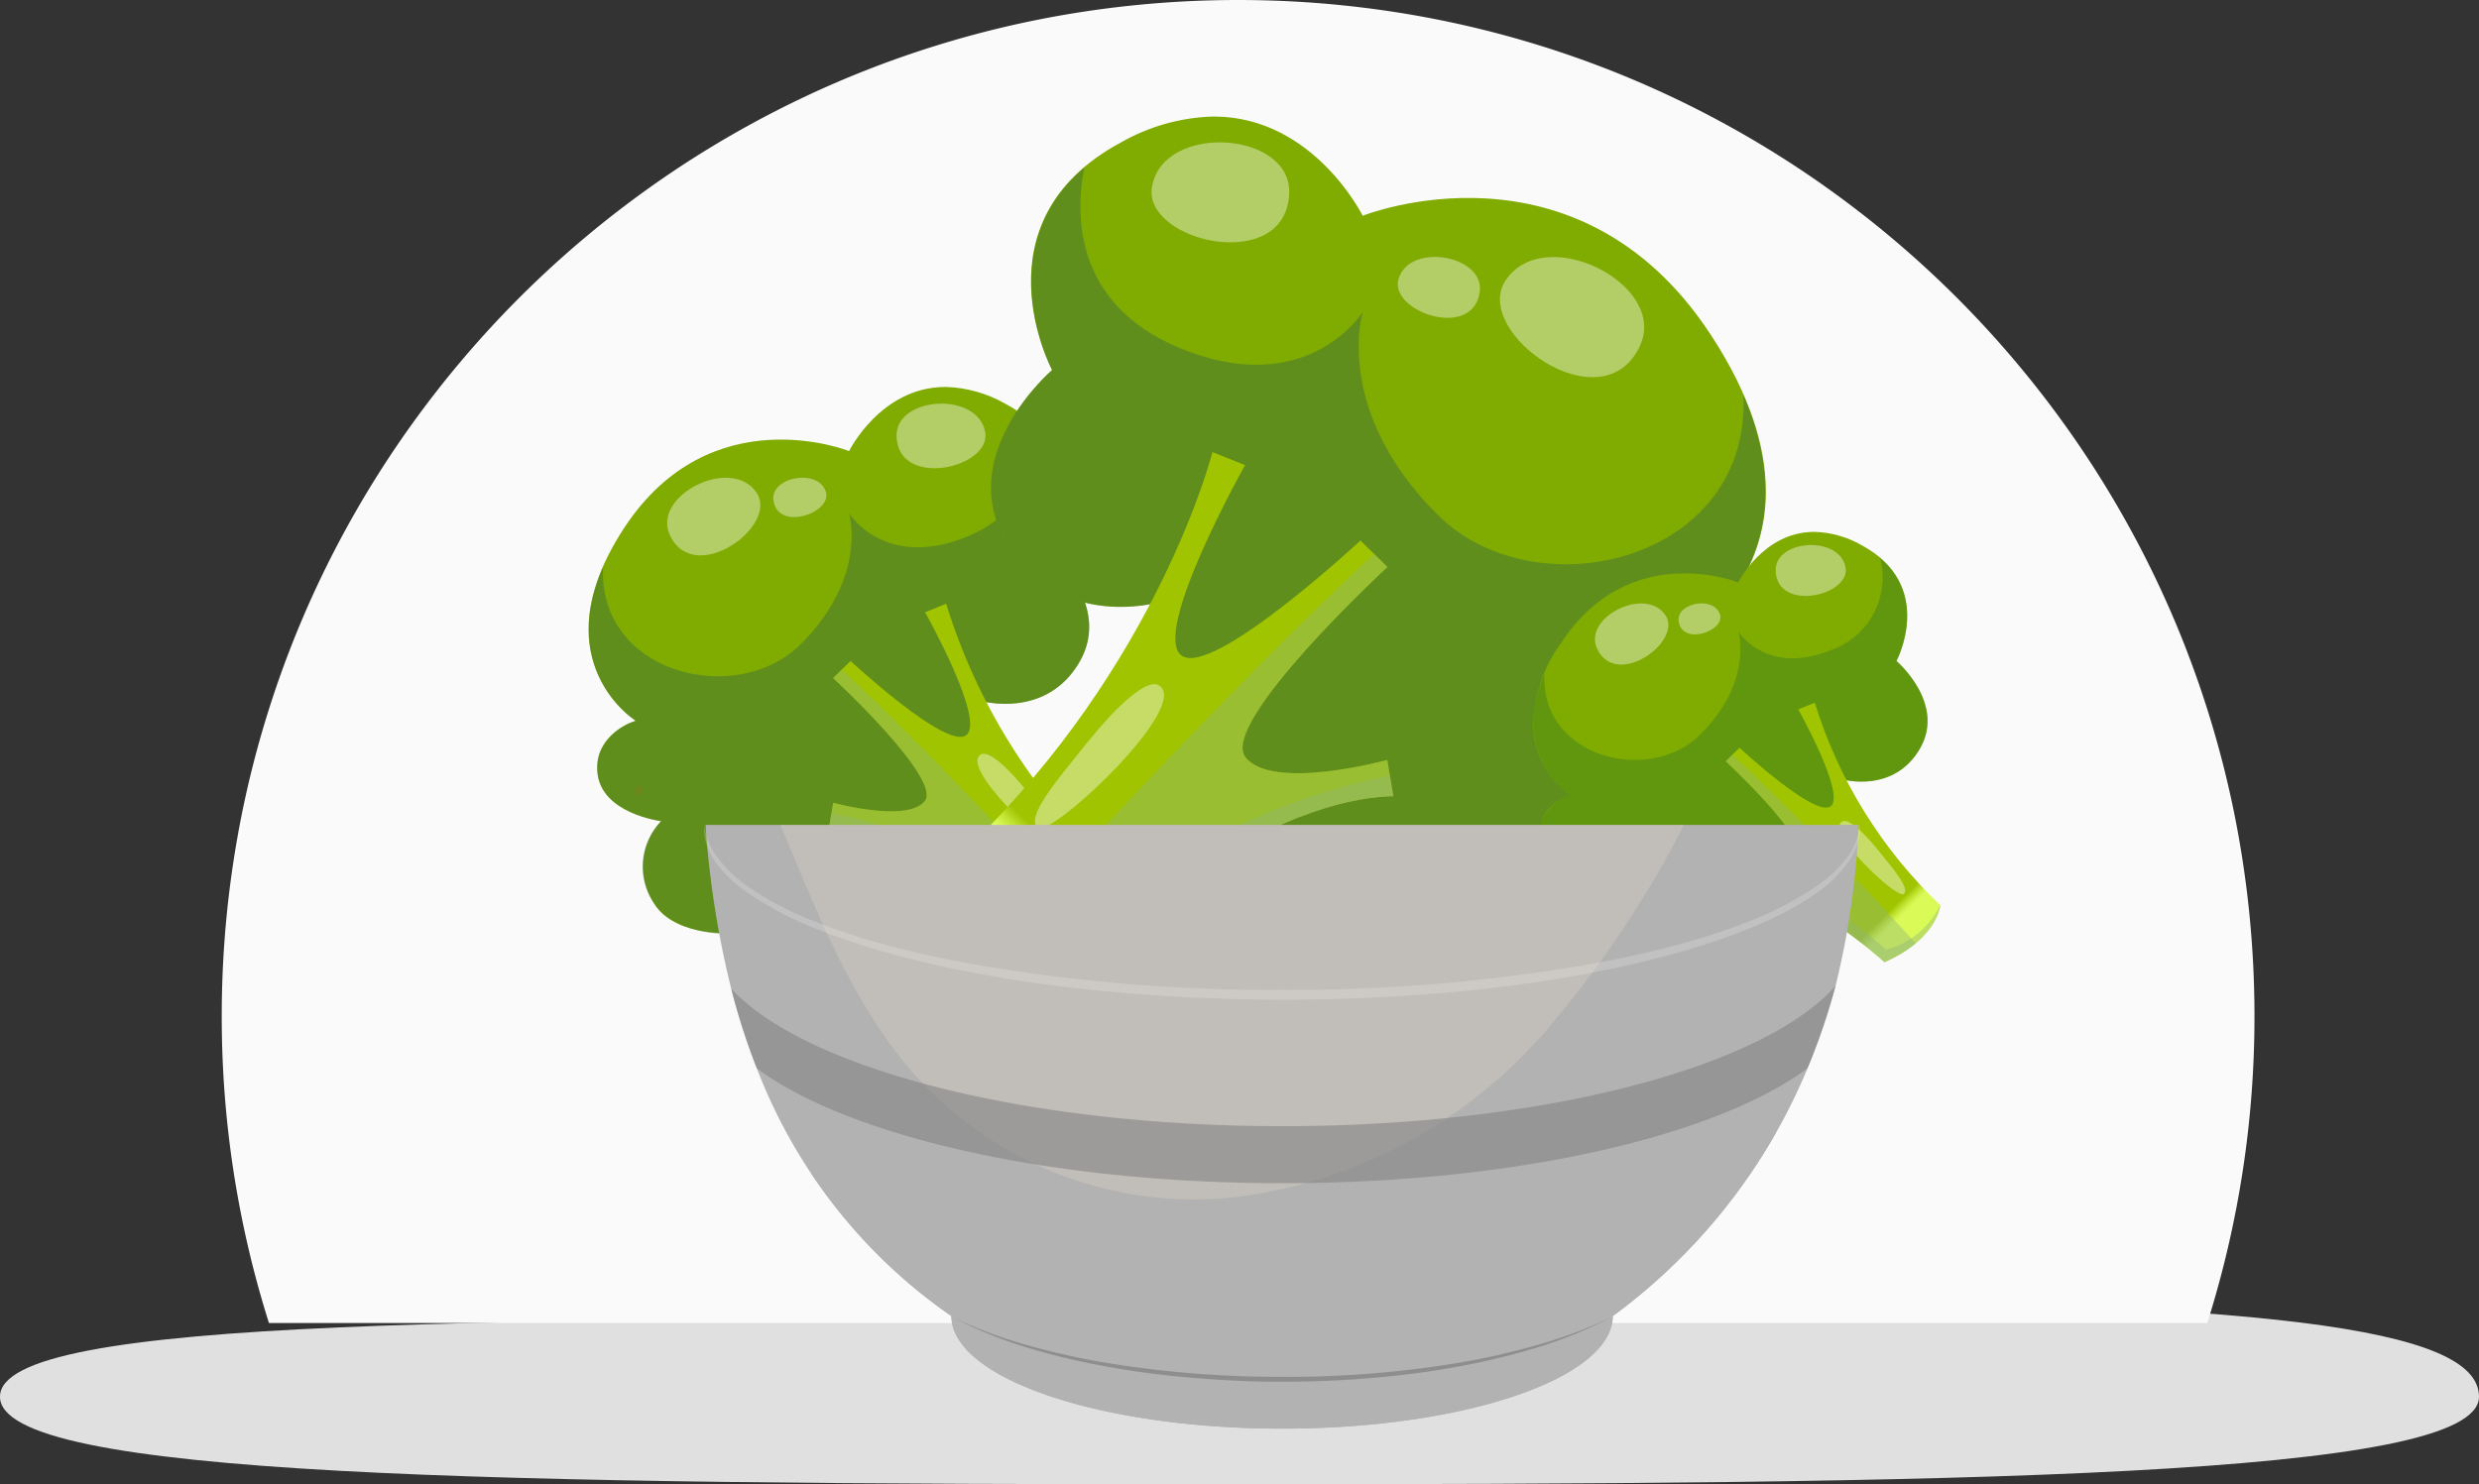 <svg xmlns="http://www.w3.org/2000/svg" xmlns:xlink="http://www.w3.org/1999/xlink" width="234.154" height="140.238" viewBox="0 0 234.154 140.238">
  <rect x="0" y="0" width="234.154" height="140.238" fill="#333333" stroke="none"/>
  <defs>
    <clipPath id="clip-path">
      <rect id="Rectangle_18798" data-name="Rectangle 18798" width="48.837" height="51.676" fill="#407238"/>
    </clipPath>
    <clipPath id="clip-path-2">
      <path id="Path_103562" data-name="Path 103562" d="M34.816,0A12.038,12.038,0,0,1,40.4,1.593c9,4.848,4.181,13.882,4.181,13.882s5.959,5.092,2.8,10.523c-3.116,5.355-9.121,3.713-9.287,3.666.1.03,2.407.853-4.682,10.9C24.773,52.816,10.258,53.713,7.265,48.881a6.3,6.3,0,0,1,.609-7.859s-5.631-.715-6-4.538,3.6-4.94,3.6-4.94a10.536,10.536,0,0,1-4.457-8.567v-.161c.018-2.577.9-5.744,3.382-9.523C12.589.829,25.627,6.058,25.627,6.058s2.963-6,9-6.058Z" transform="translate(-1.017)" fill="none"/>
    </clipPath>
    <radialGradient id="radial-gradient" cx="0.435" cy="0.269" r="0.408" gradientTransform="matrix(-0.698, 0.642, -0.545, -0.715, 1.232, 1.194)" gradientUnits="objectBoundingBox">
      <stop offset="0" stop-color="#bade2c"/>
      <stop offset="0.273" stop-color="#afd423"/>
      <stop offset="0.749" stop-color="#91ba0e"/>
      <stop offset="1" stop-color="#80ab01"/>
    </radialGradient>
    <clipPath id="clip-path-3">
      <rect id="Rectangle_18791" data-name="Rectangle 18791" width="48.837" height="51.675" fill="#407238"/>
    </clipPath>
    <clipPath id="clip-path-4">
      <rect id="Rectangle_18790" data-name="Rectangle 18790" width="47.26" height="48.564" fill="#407238"/>
    </clipPath>
    <clipPath id="clip-path-5">
      <path id="Path_103564" data-name="Path 103564" d="M26.1,37.771s-.389,4.081-6.711,6.82c0,0-10.746-9.893-19.387-10.091l.371-2.213s7,1.924,8.649-.161S.363,20.505.363,20.505l1.646-1.617s9.039,8.406,10.919,7.024S9.051,14.286,9.051,14.286l1.991-.8A56.449,56.449,0,0,0,26.1,37.771" transform="translate(0 -13.489)" fill="none"/>
    </clipPath>
    <linearGradient id="linear-gradient" x1="0.178" y1="0.115" x2="0.215" y2="0.115" gradientUnits="objectBoundingBox">
      <stop offset="0" stop-color="#dafa57"/>
      <stop offset="0.198" stop-color="#d2f34c"/>
      <stop offset="0.546" stop-color="#bfe12f"/>
      <stop offset="0.998" stop-color="#a0c400"/>
      <stop offset="1" stop-color="#a0c400"/>
    </linearGradient>
    <clipPath id="clip-path-6">
      <rect id="Rectangle_18797" data-name="Rectangle 18797" width="48.837" height="51.675" fill="none"/>
    </clipPath>
    <clipPath id="clip-path-7">
      <rect id="Rectangle_18793" data-name="Rectangle 18793" width="23.143" height="24.861" fill="none"/>
    </clipPath>
    <clipPath id="clip-path-8">
      <rect id="Rectangle_18794" data-name="Rectangle 18794" width="30.074" height="14.338" fill="none"/>
    </clipPath>
    <clipPath id="clip-path-9">
      <rect id="Rectangle_18795" data-name="Rectangle 18795" width="26.098" height="11.331" fill="none"/>
    </clipPath>
    <clipPath id="clip-path-10">
      <rect id="Rectangle_18796" data-name="Rectangle 18796" width="7.878" height="8.806" fill="none"/>
    </clipPath>
    <clipPath id="clip-path-11">
      <rect id="Rectangle_18798-2" data-name="Rectangle 18798" width="75.574" height="79.967" fill="none"/>
    </clipPath>
    <clipPath id="clip-path-12">
      <path id="Path_103562-2" data-name="Path 103562" d="M21.9,0a18.628,18.628,0,0,0-8.648,2.465c-13.934,7.5-6.47,21.482-6.47,21.482s-9.222,7.88-4.334,16.284C7.268,48.517,16.56,45.977,16.817,45.9c-.16.047-3.725,1.321,7.245,16.869C37.439,81.731,59.9,83.12,64.533,75.642A9.75,9.75,0,0,0,63.59,63.48s8.714-1.107,9.285-7.022S67.3,48.813,67.3,48.813a16.3,16.3,0,0,0,6.9-13.257v-.249c-.028-3.988-1.387-8.888-5.234-14.737C56.293,1.283,36.118,9.374,36.118,9.374S31.533.092,22.184,0Z" transform="translate(-1.017)" fill="none"/>
    </clipPath>
    <radialGradient id="radial-gradient-2" cx="0.565" cy="0.269" r="0.408" gradientTransform="matrix(0.698, 0.642, 0.545, -0.715, -0.327, 1.116)" xlink:href="#radial-gradient"/>
    <clipPath id="clip-path-13">
      <rect id="Rectangle_18791-2" data-name="Rectangle 18791" width="75.574" height="79.966" fill="#407238"/>
    </clipPath>
    <clipPath id="clip-path-14">
      <rect id="Rectangle_18790-2" data-name="Rectangle 18790" width="73.134" height="75.152" fill="#407238"/>
    </clipPath>
    <clipPath id="clip-path-15">
      <path id="Path_103564-2" data-name="Path 103564" d="M0,51.064s.6,6.315,10.385,10.554c0,0,16.629-15.308,30-15.616l-.573-3.424s-10.827,2.978-13.384-.249,13.4-17.983,13.4-17.983l-2.547-2.5S23.289,34.851,20.38,32.713s6-17.99,6-17.99L23.3,13.489S18.251,33.57,0,51.064" transform="translate(0 -13.489)" fill="none"/>
    </clipPath>
    <linearGradient id="linear-gradient-2" x1="0.178" y1="0.885" x2="0.215" y2="0.885" xlink:href="#linear-gradient"/>
    <clipPath id="clip-path-16">
      <rect id="Rectangle_18797-2" data-name="Rectangle 18797" width="75.574" height="79.966" fill="none"/>
    </clipPath>
    <clipPath id="clip-path-17">
      <rect id="Rectangle_18793-2" data-name="Rectangle 18793" width="35.814" height="38.472" fill="none"/>
    </clipPath>
    <clipPath id="clip-path-18">
      <rect id="Rectangle_18794-2" data-name="Rectangle 18794" width="46.538" height="22.188" fill="none"/>
    </clipPath>
    <clipPath id="clip-path-19">
      <rect id="Rectangle_18795-2" data-name="Rectangle 18795" width="40.385" height="17.534" fill="none"/>
    </clipPath>
    <clipPath id="clip-path-20">
      <rect id="Rectangle_18796-2" data-name="Rectangle 18796" width="12.192" height="13.627" fill="none"/>
    </clipPath>
    <clipPath id="clip-path-21">
      <rect id="Rectangle_18798-3" data-name="Rectangle 18798" width="38.487" height="40.725" fill="none"/>
    </clipPath>
    <clipPath id="clip-path-22">
      <path id="Path_103562-3" data-name="Path 103562" d="M27.653,0a9.486,9.486,0,0,1,4.4,1.255c7.1,3.82,3.295,10.94,3.295,10.94s4.7,4.013,2.207,8.293c-2.456,4.22-7.188,2.926-7.319,2.889.081.024,1.9.673-3.69,8.591C19.739,41.623,8.3,42.33,5.941,38.522a4.966,4.966,0,0,1,.48-6.194s-4.438-.564-4.729-3.576S4.53,24.859,4.53,24.859a8.3,8.3,0,0,1-3.513-6.751v-.127a13.953,13.953,0,0,1,2.665-7.505c6.454-9.822,16.729-5.7,16.729-5.7S22.746.047,27.507,0Z" transform="translate(-1.017)" fill="none"/>
    </clipPath>
    <clipPath id="clip-path-23">
      <rect id="Rectangle_18791-3" data-name="Rectangle 18791" width="38.487" height="40.724" fill="#41831d"/>
    </clipPath>
    <clipPath id="clip-path-24">
      <rect id="Rectangle_18790-3" data-name="Rectangle 18790" width="37.245" height="38.273" fill="#41831d"/>
    </clipPath>
    <clipPath id="clip-path-25">
      <path id="Path_103564-3" data-name="Path 103564" d="M20.567,32.625S20.261,35.841,15.278,38c0,0-8.469-7.8-15.278-7.953L.292,28.3s5.514,1.516,6.816-.127S.286,19.018.286,19.018l1.3-1.275s7.123,6.624,8.605,5.535-3.055-9.162-3.055-9.162L8.7,13.489A44.486,44.486,0,0,0,20.567,32.625" transform="translate(0 -13.489)" fill="none"/>
    </clipPath>
    <clipPath id="clip-path-26">
      <rect id="Rectangle_18797-3" data-name="Rectangle 18797" width="38.487" height="40.724" fill="none"/>
    </clipPath>
    <clipPath id="clip-path-27">
      <rect id="Rectangle_18793-3" data-name="Rectangle 18793" width="18.239" height="19.592" fill="none"/>
    </clipPath>
    <clipPath id="clip-path-28">
      <rect id="Rectangle_18794-3" data-name="Rectangle 18794" width="23.7" height="11.3" fill="none"/>
    </clipPath>
    <clipPath id="clip-path-29">
      <rect id="Rectangle_18795-3" data-name="Rectangle 18795" width="20.567" height="8.929" fill="none"/>
    </clipPath>
    <clipPath id="clip-path-30">
      <rect id="Rectangle_18796-3" data-name="Rectangle 18796" width="6.209" height="6.94" fill="none"/>
    </clipPath>
    <clipPath id="clip-path-31">
      <rect id="Rectangle_18079" data-name="Rectangle 18079" width="85.343" height="35.339" fill="none"/>
    </clipPath>
    <clipPath id="clip-path-32">
      <rect id="Rectangle_18080" data-name="Rectangle 18080" width="109.183" height="16.514" fill="none"/>
    </clipPath>
    <clipPath id="clip-path-33">
      <rect id="Rectangle_18081" data-name="Rectangle 18081" width="104.315" height="18.648" fill="#797979"/>
    </clipPath>
    <clipPath id="clip-path-34">
      <rect id="Rectangle_18083" data-name="Rectangle 18083" width="62.308" height="6.117" fill="none"/>
    </clipPath>
    <clipPath id="clip-path-35">
      <rect id="Rectangle_18141" data-name="Rectangle 18141" width="0.64" height="0.84" fill="none"/>
    </clipPath>
  </defs>
  <g id="Group_205580" data-name="Group 205580" transform="translate(-1625 -5957.759)">
    <g id="Group_198451" data-name="Group 198451" transform="translate(1400.946 398)">
      <path id="Path_96334" data-name="Path 96334" d="M124.094,57.927c9.838,0,34.983-1.805,44.172-1.792,53.716.08,73.958,2.626,73.958,9.17,0,7.626-48.851,8.27-118.13,8.27S8.07,72.931,8.07,65.3,54.815,57.927,124.094,57.927Z" transform="translate(215.983 5626.422)" fill="#e0e0e0"/>
      <path id="Subtraction_22" data-name="Subtraction 22" d="M-3802.458-6797h-183.085a95.978,95.978,0,0,1-4.458-29,96.71,96.71,0,0,1,1.95-19.347,95.52,95.52,0,0,1,5.594-18.021,96.008,96.008,0,0,1,8.851-16.307,96.691,96.691,0,0,1,11.723-14.208,96.67,96.67,0,0,1,14.208-11.723,95.993,95.993,0,0,1,16.307-8.851,95.56,95.56,0,0,1,18.02-5.594A96.736,96.736,0,0,1-3894-6922a96.736,96.736,0,0,1,19.347,1.95,95.552,95.552,0,0,1,18.02,5.594,95.99,95.99,0,0,1,16.307,8.851,96.668,96.668,0,0,1,14.208,11.723,96.684,96.684,0,0,1,11.722,14.208,95.972,95.972,0,0,1,8.852,16.307,95.531,95.531,0,0,1,5.594,18.021A96.71,96.71,0,0,1-3798-6826a95.962,95.962,0,0,1-4.458,29Z" transform="translate(4235 12481.76)" fill="#fafafa"/>
    </g>
    <g id="Group_203026" data-name="Group 203026" transform="translate(6.284 126)">
      <g id="Group_199834" data-name="Group 199834" transform="translate(1674.305 5868.321)">
        <g id="Group_199831" data-name="Group 199831" clip-path="url(#clip-path)">
          <g id="Group_199809" data-name="Group 199809" transform="translate(0)">
            <g id="Group_199808" data-name="Group 199808" clip-path="url(#clip-path-2)">
              <path id="Path_103561" data-name="Path 103561" d="M39.024-14.53-19.553,29.177,29.4,83.317,87.981,39.609Z" transform="translate(-9.45 -7.536)" fill="url(#radial-gradient)"/>
            </g>
          </g>
          <g id="Group_199814" data-name="Group 199814" transform="translate(0 0)">
            <g id="Group_199813" data-name="Group 199813" clip-path="url(#clip-path-3)">
              <g id="Group_199812" data-name="Group 199812" transform="translate(0.032 3.111)" opacity="0.5" style="mix-blend-mode: multiply;isolation: isolate">
                <g id="Group_199811" data-name="Group 199811">
                  <g id="Group_199810" data-name="Group 199810" clip-path="url(#clip-path-4)">
                    <path id="Path_103563" data-name="Path 103563" d="M7.233,47.818a6.131,6.131,0,0,1,.611-7.859S4.231,39.5,2.6,37.346a4.059,4.059,0,0,1-.5-4,5.542,5.542,0,0,1,3.336-2.869S-1.933,25.834,2.36,15.939C1.9,26.109,15.024,29.222,21.023,23.245c6.427-6.406,4.562-12.392,4.562-12.392s3.277,5.315,10.921,2.317c7.081-2.778,6.551-8.843,6.072-11.121,5.879,5,1.977,12.365,1.977,12.365s5.959,5.091,2.8,10.521-9.29,3.665-9.29,3.665,1.383,2.787-4.679,10.9c-9.527,12.76-22.941,13.006-26.151,8.316" transform="translate(-1.018 -2.049)" fill="#407238"/>
                  </g>
                </g>
              </g>
            </g>
          </g>
          <g id="Group_199816" data-name="Group 199816" transform="translate(22.739 20.485)">
            <g id="Group_199815" data-name="Group 199815" clip-path="url(#clip-path-5)">
              <rect id="Rectangle_18792" data-name="Rectangle 18792" width="40.477" height="40.412" transform="matrix(-0.701, -0.714, 0.714, -0.701, 12.809, 44.149)" fill="url(#linear-gradient)"/>
            </g>
          </g>
          <g id="Group_199830" data-name="Group 199830" transform="translate(0 0)">
            <g id="Group_199829" data-name="Group 199829" clip-path="url(#clip-path-6)">
              <g id="Group_199819" data-name="Group 199819" transform="translate(22.739 26.727)" opacity="0.4" style="mix-blend-mode: multiply;isolation: isolate">
                <g id="Group_199818" data-name="Group 199818">
                  <g id="Group_199817" data-name="Group 199817" clip-path="url(#clip-path-7)">
                    <path id="Path_103565" data-name="Path 103565" d="M1.946,32.367l.371-2.213s7,1.924,8.649-.159S2.307,18.375,2.307,18.375L3.1,17.6l.15.082C11.2,25.067,20.841,35.523,25.089,40.2a15.165,15.165,0,0,1-3.757,2.258S10.587,32.568,1.946,32.367" transform="translate(-1.946 -17.599)" fill="#8fb57b"/>
                  </g>
                </g>
              </g>
              <g id="Group_199822" data-name="Group 199822" transform="translate(7.425 1.575)" opacity="0.4" style="mix-blend-mode: screen;isolation: isolate">
                <g id="Group_199821" data-name="Group 199821">
                  <g id="Group_199820" data-name="Group 199820" clip-path="url(#clip-path-8)">
                    <path id="Path_103566" data-name="Path 103566" d="M21.72,11.053C24,16.007,32,10.233,29.941,7.092c-2.368-3.6-9.943.225-8.22,3.961" transform="translate(-21.469 1.354)" fill="#fff"/>
                    <path id="Path_103567" data-name="Path 103567" d="M17.379,7.8c.434,2.969,5.555,1.165,4.955-.812-.691-2.27-5.283-1.428-4.955.812" transform="translate(-7.338 1.351)" fill="#fff"/>
                    <path id="Path_103568" data-name="Path 103568" d="M7.468,4.132c.159,5.009,9,2.984,8.374-.41-.715-3.9-8.494-3.37-8.374.41" transform="translate(14.2 -1.038)" fill="#fff"/>
                  </g>
                </g>
              </g>
              <g id="Group_199825" data-name="Group 199825" transform="translate(22.739 40.258)" opacity="0.4" style="mix-blend-mode: multiply;isolation: isolate">
                <g id="Group_199824" data-name="Group 199824">
                  <g id="Group_199823" data-name="Group 199823" clip-path="url(#clip-path-9)">
                    <path id="Path_103569" data-name="Path 103569" d="M19.386,37.84S8.64,27.947,0,27.747l.207-1.238a39.956,39.956,0,0,1,19.355,9.838,10.006,10.006,0,0,0,6.506-5.356l.029.029s-.387,4.079-6.711,6.82" transform="translate(0.001 -26.509)" fill="#8fb57b"/>
                  </g>
                </g>
              </g>
              <g id="Group_199828" data-name="Group 199828" transform="translate(36.736 34.655)" opacity="0.4" style="mix-blend-mode: screen;isolation: isolate">
                <g id="Group_199827" data-name="Group 199827" transform="translate(0)">
                  <g id="Group_199826" data-name="Group 199826" clip-path="url(#clip-path-10)">
                    <path id="Path_103570" data-name="Path 103570" d="M3.072,22.9c-.961.635.607,2.881,2.551,4.936,2.02,2.137,4.445,4.062,4.849,3.754.819-.624-1.206-2.98-3.069-5.286-1.69-2.1-3.579-3.9-4.331-3.4" transform="translate(-2.782 -22.82)" fill="#fff"/>
                  </g>
                </g>
              </g>
            </g>
          </g>
        </g>
      </g>
      <g id="Group_199832" data-name="Group 199832" transform="translate(1709.937 5842.771)">
        <g id="Group_199831-2" data-name="Group 199831" clip-path="url(#clip-path-11)">
          <g id="Group_199809-2" data-name="Group 199809" transform="translate(2.39)">
            <g id="Group_199808-2" data-name="Group 199808" clip-path="url(#clip-path-12)">
              <path id="Path_103561-2" data-name="Path 103561" d="M56.207-14.53l90.645,67.636L71.093,136.885-19.553,69.249Z" transform="translate(-28.787 -19.617)" fill="url(#radial-gradient-2)"/>
            </g>
          </g>
          <g id="Group_199814-2" data-name="Group 199814" transform="translate(0 0.001)">
            <g id="Group_199813-2" data-name="Group 199813" clip-path="url(#clip-path-13)">
              <g id="Group_199812-2" data-name="Group 199812" transform="translate(2.39 4.814)" opacity="0.5" style="mix-blend-mode: multiply;isolation: isolate">
                <g id="Group_199811-2" data-name="Group 199811">
                  <g id="Group_199810-2" data-name="Group 199810" clip-path="url(#clip-path-14)">
                    <path id="Path_103563-2" data-name="Path 103563" d="M64.532,72.876c4.6-6.726-.945-12.162-.945-12.162S69.178,60,71.7,56.67a6.281,6.281,0,0,0,.766-6.183c-1.335-3.332-5.163-4.439-5.163-4.439s11.417-7.191,4.773-22.5c.717,15.738-19.6,20.556-28.88,11.306-9.946-9.913-7.06-19.177-7.06-19.177s-5.071,8.225-16.9,3.586C8.276,14.96,9.1,5.574,9.839,2.049c-9.1,7.734-3.06,19.134-3.06,19.134s-9.222,7.877-4.331,16.281,14.375,5.671,14.375,5.671-2.141,4.312,7.241,16.871c14.742,19.745,35.5,20.126,40.468,12.869" transform="translate(-1.017 -2.049)" fill="#407238"/>
                  </g>
                </g>
              </g>
            </g>
          </g>
          <g id="Group_199816-2" data-name="Group 199816" transform="translate(0 31.7)">
            <g id="Group_199815-2" data-name="Group 199815" clip-path="url(#clip-path-15)">
              <rect id="Rectangle_18792-2" data-name="Rectangle 18792" width="62.638" height="62.537" transform="matrix(0.701, -0.714, 0.714, 0.701, -24.061, 24.508)" fill="url(#linear-gradient-2)"/>
            </g>
          </g>
          <g id="Group_199830-2" data-name="Group 199830" transform="translate(0 0.001)">
            <g id="Group_199829-2" data-name="Group 199829" clip-path="url(#clip-path-16)">
              <g id="Group_199819-2" data-name="Group 199819" transform="translate(4.572 41.36)" opacity="0.4" style="mix-blend-mode: multiply;isolation: isolate">
                <g id="Group_199818-2" data-name="Group 199818">
                  <g id="Group_199817-2" data-name="Group 199817" clip-path="url(#clip-path-17)">
                    <path id="Path_103565-2" data-name="Path 103565" d="M37.759,40.452l-.573-3.424S26.359,40.006,23.8,36.781,37.2,18.8,37.2,18.8l-1.222-1.2-.233.127c-12.3,11.428-27.226,27.609-33.8,34.849A23.468,23.468,0,0,0,7.76,56.071s16.627-15.308,30-15.619" transform="translate(-1.944 -17.599)" fill="#8fb57b"/>
                  </g>
                </g>
              </g>
              <g id="Group_199822-2" data-name="Group 199822" transform="translate(17.545 2.438)" opacity="0.4" style="mix-blend-mode: screen;isolation: isolate">
                <g id="Group_199821-2" data-name="Group 199821">
                  <g id="Group_199820-2" data-name="Group 199820" clip-path="url(#clip-path-18)">
                    <path id="Path_103566-2" data-name="Path 103566" d="M34.71,14.012C31.178,21.678,18.8,12.743,21.989,7.883c3.664-5.577,15.386.348,12.721,6.129" transform="translate(11.438 5.187)" fill="#fff"/>
                    <path id="Path_103567-2" data-name="Path 103567" d="M25.106,8.974c-.672,4.594-8.6,1.8-7.668-1.257,1.069-3.513,8.176-2.209,7.668,1.257" transform="translate(5.894 5.179)" fill="#fff"/>
                    <path id="Path_103568-2" data-name="Path 103568" d="M20.473,5.827c-.247,7.751-13.922,4.618-12.958-.635C8.622-.841,20.659-.023,20.473,5.827" transform="translate(-7.465 -1.038)" fill="#fff"/>
                  </g>
                </g>
              </g>
              <g id="Group_199825-2" data-name="Group 199825" transform="translate(0 62.297)" opacity="0.4" style="mix-blend-mode: multiply;isolation: isolate">
                <g id="Group_199824-2" data-name="Group 199824">
                  <g id="Group_199823-2" data-name="Group 199823" clip-path="url(#clip-path-19)">
                    <path id="Path_103569-2" data-name="Path 103569" d="M10.385,44.043s16.629-15.308,30-15.619l-.32-1.915c-3.849.635-18.439,4.19-29.952,15.224,0,0-7.208-1.617-10.068-8.289L0,33.489S.6,39.8,10.385,44.043" transform="translate(0 -26.509)" fill="#8fb57b"/>
                  </g>
                </g>
              </g>
              <g id="Group_199828-2" data-name="Group 199828" transform="translate(6.534 53.627)" opacity="0.4" style="mix-blend-mode: screen;isolation: isolate">
                <g id="Group_199827-2" data-name="Group 199827">
                  <g id="Group_199826-2" data-name="Group 199826" clip-path="url(#clip-path-20)">
                    <path id="Path_103570-2" data-name="Path 103570" d="M14.522,22.948c1.488.982-.94,4.458-3.948,7.638C7.448,33.892,3.7,36.872,3.07,36.4c-1.267-.966,1.866-4.611,4.75-8.181,2.616-3.243,5.539-6.035,6.7-5.267" transform="translate(-2.78 -22.82)" fill="#fff"/>
                  </g>
                </g>
              </g>
            </g>
          </g>
        </g>
      </g>
      <g id="Group_199833" data-name="Group 199833" transform="translate(1763.513 5882.013)">
        <g id="Group_199831-3" data-name="Group 199831" transform="translate(0 0)" clip-path="url(#clip-path-21)">
          <g id="Group_199809-3" data-name="Group 199809" transform="translate(0)">
            <g id="Group_199808-3" data-name="Group 199808" clip-path="url(#clip-path-22)">
              <path id="Path_103561-3" data-name="Path 103561" d="M26.61-14.53-19.553,19.915,19.029,62.581,65.191,28.136Z" transform="translate(-3.304 -2.86)" fill="url(#radial-gradient)"/>
            </g>
          </g>
          <g id="Group_199814-3" data-name="Group 199814" transform="translate(0 0)">
            <g id="Group_199813-3" data-name="Group 199813" clip-path="url(#clip-path-23)">
              <g id="Group_199812-3" data-name="Group 199812" transform="translate(0.025 2.452)" opacity="0.5" style="mix-blend-mode: multiply;isolation: isolate">
                <g id="Group_199811-3" data-name="Group 199811">
                  <g id="Group_199810-3" data-name="Group 199810" clip-path="url(#clip-path-24)">
                    <path id="Path_103563-3" data-name="Path 103563" d="M5.916,38.119A4.832,4.832,0,0,1,6.4,31.925s-2.847-.365-4.13-2.06a3.2,3.2,0,0,1-.39-3.149,4.367,4.367,0,0,1,2.629-2.261S-1.308,20.794,2.075,13c-.365,8.015,9.98,10.469,14.708,5.758,5.065-5.048,3.6-9.766,3.6-9.766s2.583,4.189,8.606,1.826a7.257,7.257,0,0,0,4.785-8.764c4.633,3.939,1.558,9.745,1.558,9.745s4.7,4.012,2.206,8.292-7.321,2.888-7.321,2.888,1.09,2.2-3.687,8.592C19.017,41.621,8.446,41.815,5.916,38.119" transform="translate(-1.018 -2.049)" fill="#41831d"/>
                  </g>
                </g>
              </g>
            </g>
          </g>
          <g id="Group_199816-3" data-name="Group 199816" transform="translate(17.92 16.144)">
            <g id="Group_199815-3" data-name="Group 199815" clip-path="url(#clip-path-25)">
              <rect id="Rectangle_18792-3" data-name="Rectangle 18792" width="31.899" height="31.848" transform="matrix(-0.701, -0.714, 0.714, -0.701, 10.095, 34.793)" fill="url(#linear-gradient)"/>
            </g>
          </g>
          <g id="Group_199830-3" data-name="Group 199830" transform="translate(0 0)">
            <g id="Group_199829-3" data-name="Group 199829" clip-path="url(#clip-path-26)">
              <g id="Group_199819-3" data-name="Group 199819" transform="translate(17.92 21.063)" opacity="0.4" style="mix-blend-mode: multiply;isolation: isolate">
                <g id="Group_199818-3" data-name="Group 199818">
                  <g id="Group_199817-3" data-name="Group 199817" clip-path="url(#clip-path-27)">
                    <path id="Path_103565-3" data-name="Path 103565" d="M1.946,29.238l.292-1.744s5.514,1.516,6.816-.126S2.231,18.21,2.231,18.21l.622-.61.118.065c6.264,5.82,13.865,14.06,17.213,17.748a11.951,11.951,0,0,1-2.961,1.78S8.756,29.4,1.946,29.238" transform="translate(-1.946 -17.599)" fill="#8fb57b"/>
                  </g>
                </g>
              </g>
              <g id="Group_199822-3" data-name="Group 199822" transform="translate(5.851 1.241)" opacity="0.4" style="mix-blend-mode: screen;isolation: isolate">
                <g id="Group_199821-3" data-name="Group 199821">
                  <g id="Group_199820-3" data-name="Group 199820" clip-path="url(#clip-path-28)">
                    <path id="Path_103566-3" data-name="Path 103566" d="M21.667,9.908c1.8,3.9,8.1-.646,6.478-3.121-1.866-2.84-7.836.177-6.478,3.121" transform="translate(-21.469 -0.13)" fill="#fff"/>
                    <path id="Path_103567-3" data-name="Path 103567" d="M17.375,7.339c.342,2.34,4.378.918,3.905-.64-.545-1.789-4.164-1.125-3.905.64" transform="translate(-9.462 -0.131)" fill="#fff"/>
                    <path id="Path_103568-3" data-name="Path 103568" d="M7.467,3.476c.126,3.947,7.09,2.352,6.6-.323C13.5.081,7.373.5,7.467,3.476" transform="translate(9.608 -1.038)" fill="#fff"/>
                  </g>
                </g>
              </g>
              <g id="Group_199825-3" data-name="Group 199825" transform="translate(17.92 31.726)" opacity="0.4" style="mix-blend-mode: multiply;isolation: isolate">
                <g id="Group_199824-3" data-name="Group 199824">
                  <g id="Group_199823-3" data-name="Group 199823" clip-path="url(#clip-path-29)">
                    <path id="Path_103569-3" data-name="Path 103569" d="M15.277,35.438S6.809,27.642,0,27.484l.163-.975a31.488,31.488,0,0,1,15.253,7.753,7.885,7.885,0,0,0,5.127-4.221l.023.023s-.305,3.215-5.289,5.375" transform="translate(0.001 -26.509)" fill="#8fb57b"/>
                  </g>
                </g>
              </g>
              <g id="Group_199828-3" data-name="Group 199828" transform="translate(28.951 27.311)" opacity="0.4" style="mix-blend-mode: screen;isolation: isolate">
                <g id="Group_199827-3" data-name="Group 199827" transform="translate(0)">
                  <g id="Group_199826-3" data-name="Group 199826" clip-path="url(#clip-path-30)">
                    <path id="Path_103570-3" data-name="Path 103570" d="M3.01,22.885c-.758.5.479,2.27,2.011,3.89,1.592,1.684,3.5,3.2,3.821,2.959.645-.492-.95-2.348-2.419-4.166C5.091,23.915,3.6,22.493,3.01,22.885" transform="translate(-2.781 -22.82)" fill="#fff"/>
                  </g>
                </g>
              </g>
            </g>
          </g>
        </g>
      </g>
    </g>
    <g id="Group_203025" data-name="Group 203025" transform="translate(1343.301 -178.54)">
      <path id="Path_94598" data-name="Path 94598" d="M133.146,79.312a76.849,76.849,0,0,1-2.181,15.2,61.913,61.913,0,0,1-2.644,7.782,55.332,55.332,0,0,1-18.364,23.4h-.035c0,5.887-13.984,10.658-31.236,10.658S47.45,131.578,47.45,125.691h-.035A50.285,50.285,0,0,1,29.067,102.3a63.4,63.4,0,0,1-2.417-7.521,88.914,88.914,0,0,1-2.424-15.472Z" transform="translate(324.114 6134.928)" fill="#b2b2b2"/>
      <path id="Path_94599" data-name="Path 94599" d="M42.375,132.65a6.724,6.724,0,0,0-1.381-.688A50.284,50.284,0,0,0,54.2,145.416h.035c0,5.886,13.984,10.658,31.236,10.658s31.235-4.772,31.235-10.658h.035a55.629,55.629,0,0,0,15.432-17.387c-5.945,6.963-12.973,12.116-26.558,14.693-21.124,4.006-43.8,3.045-63.244-10.072" transform="translate(317.325 6115.204)" fill="#b2b2b2"/>
      <g id="Group_197781" data-name="Group 197781" transform="translate(355.411 6214.24)" opacity="0.2">
        <g id="Group_197780" data-name="Group 197780" transform="translate(0)">
          <g id="Group_197779" data-name="Group 197779" clip-path="url(#clip-path-31)">
            <path id="Path_94600" data-name="Path 94600" d="M80.217,114.33A46.453,46.453,0,0,0,109.5,97.465a98.415,98.415,0,0,0,11.954-18.153H36.108c3.141,7.4,5.945,14.95,11.081,21.667A35.375,35.375,0,0,0,80.217,114.33" transform="translate(-36.108 -79.312)" fill="#ffedd2"/>
          </g>
        </g>
      </g>
      <g id="Group_197784" data-name="Group 197784" transform="translate(348.203 6214.24)" opacity="0.2">
        <g id="Group_197783" data-name="Group 197783" transform="translate(0)">
          <g id="Group_197782" data-name="Group 197782" clip-path="url(#clip-path-32)">
            <path id="Path_94602" data-name="Path 94602" d="M133.17,79.312a4.924,4.924,0,0,1-.257,1.857,6.6,6.6,0,0,1-.864,1.689,11.933,11.933,0,0,1-2.679,2.669,23.5,23.5,0,0,1-3.2,1.983c-1.112.583-2.255,1.1-3.413,1.572a64.478,64.478,0,0,1-7.106,2.385c-2.408.666-4.841,1.23-7.29,1.712A134.625,134.625,0,0,1,93.534,95.2c-4.97.419-9.956.617-14.942.626-4.986-.013-9.972-.217-14.941-.64q-3.726-.32-7.436-.812c-2.471-.334-4.937-.721-7.384-1.211s-4.881-1.048-7.288-1.714a64.483,64.483,0,0,1-7.1-2.388,31.149,31.149,0,0,1-6.616-3.547,12.269,12.269,0,0,1-2.715-2.635,6.455,6.455,0,0,1-.874-1.694,4.626,4.626,0,0,1-.221-1.871,6.457,6.457,0,0,0,1.429,3.317A12.676,12.676,0,0,0,28.11,85.12a30.613,30.613,0,0,0,6.548,3.4,63.926,63.926,0,0,0,7.064,2.27c2.4.629,4.818,1.157,7.256,1.6a162.613,162.613,0,0,0,29.614,2.5A164.253,164.253,0,0,0,108.2,92.376c2.437-.448,4.859-.978,7.254-1.608a63.834,63.834,0,0,0,7.06-2.273,31.3,31.3,0,0,0,6.546-3.39,13.069,13.069,0,0,0,2.7-2.457,6,6,0,0,0,1.4-3.336" transform="translate(-23.996 -79.312)" fill="#fdffff"/>
          </g>
        </g>
      </g>
      <g id="Group_197787" data-name="Group 197787" transform="translate(350.764 6229.442)" opacity="0.5">
        <g id="Group_197786" data-name="Group 197786" transform="translate(0 0)">
          <g id="Group_197785" data-name="Group 197785" clip-path="url(#clip-path-33)">
            <path id="Path_94603" data-name="Path 94603" d="M132.614,104.853a61.855,61.855,0,0,1-2.645,7.782c-8.62,6.413-27.6,10.866-49.635,10.866s-40.992-4.448-49.619-10.855a63.372,63.372,0,0,1-2.417-7.522c7,7.531,27.647,12.989,52.036,12.989,24.679,0,45.533-5.589,52.279-13.26" transform="translate(-28.299 -104.853)" fill="#797979"/>
          </g>
        </g>
      </g>
      <g id="Group_197793" data-name="Group 197793" transform="translate(371.646 6260.736)" opacity="0.2">
        <g id="Group_197792" data-name="Group 197792" transform="translate(0 0)">
          <g id="Group_197791" data-name="Group 197791" clip-path="url(#clip-path-34)">
            <path id="Path_94606" data-name="Path 94606" d="M63.389,157.443a43.346,43.346,0,0,0,7.475,2.766,68.681,68.681,0,0,0,7.792,1.674,101.136,101.136,0,0,0,15.887,1.209,98.333,98.333,0,0,0,15.886-1.2,68.129,68.129,0,0,0,7.789-1.687,44.963,44.963,0,0,0,7.477-2.763,42.582,42.582,0,0,1-7.413,2.983,67.887,67.887,0,0,1-7.794,1.822c-2.629.468-5.285.774-7.945.991s-5.331.32-8,.32-5.339-.12-8-.334-5.315-.524-7.945-.989a68.159,68.159,0,0,1-7.8-1.808,41.119,41.119,0,0,1-7.411-2.986" transform="translate(-63.389 -157.443)"/>
          </g>
        </g>
      </g>
      <g id="Group_197966" data-name="Group 197966" transform="translate(341.699 6210.591)" opacity="0.2">
        <g id="Group_197965" data-name="Group 197965" transform="translate(0 0)">
          <g id="Group_197964" data-name="Group 197964" clip-path="url(#clip-path-35)">
            <path id="Path_94735" data-name="Path 94735" d="M188.785,73.969c-.046.229-.223.387-.393.351a.383.383,0,0,1-.225-.479c.046-.229.222-.387.393-.351a.383.383,0,0,1,.225.479" transform="translate(-188.156 -73.485)" fill="#ac6121"/>
          </g>
        </g>
      </g>
    </g>
  </g>
</svg>
